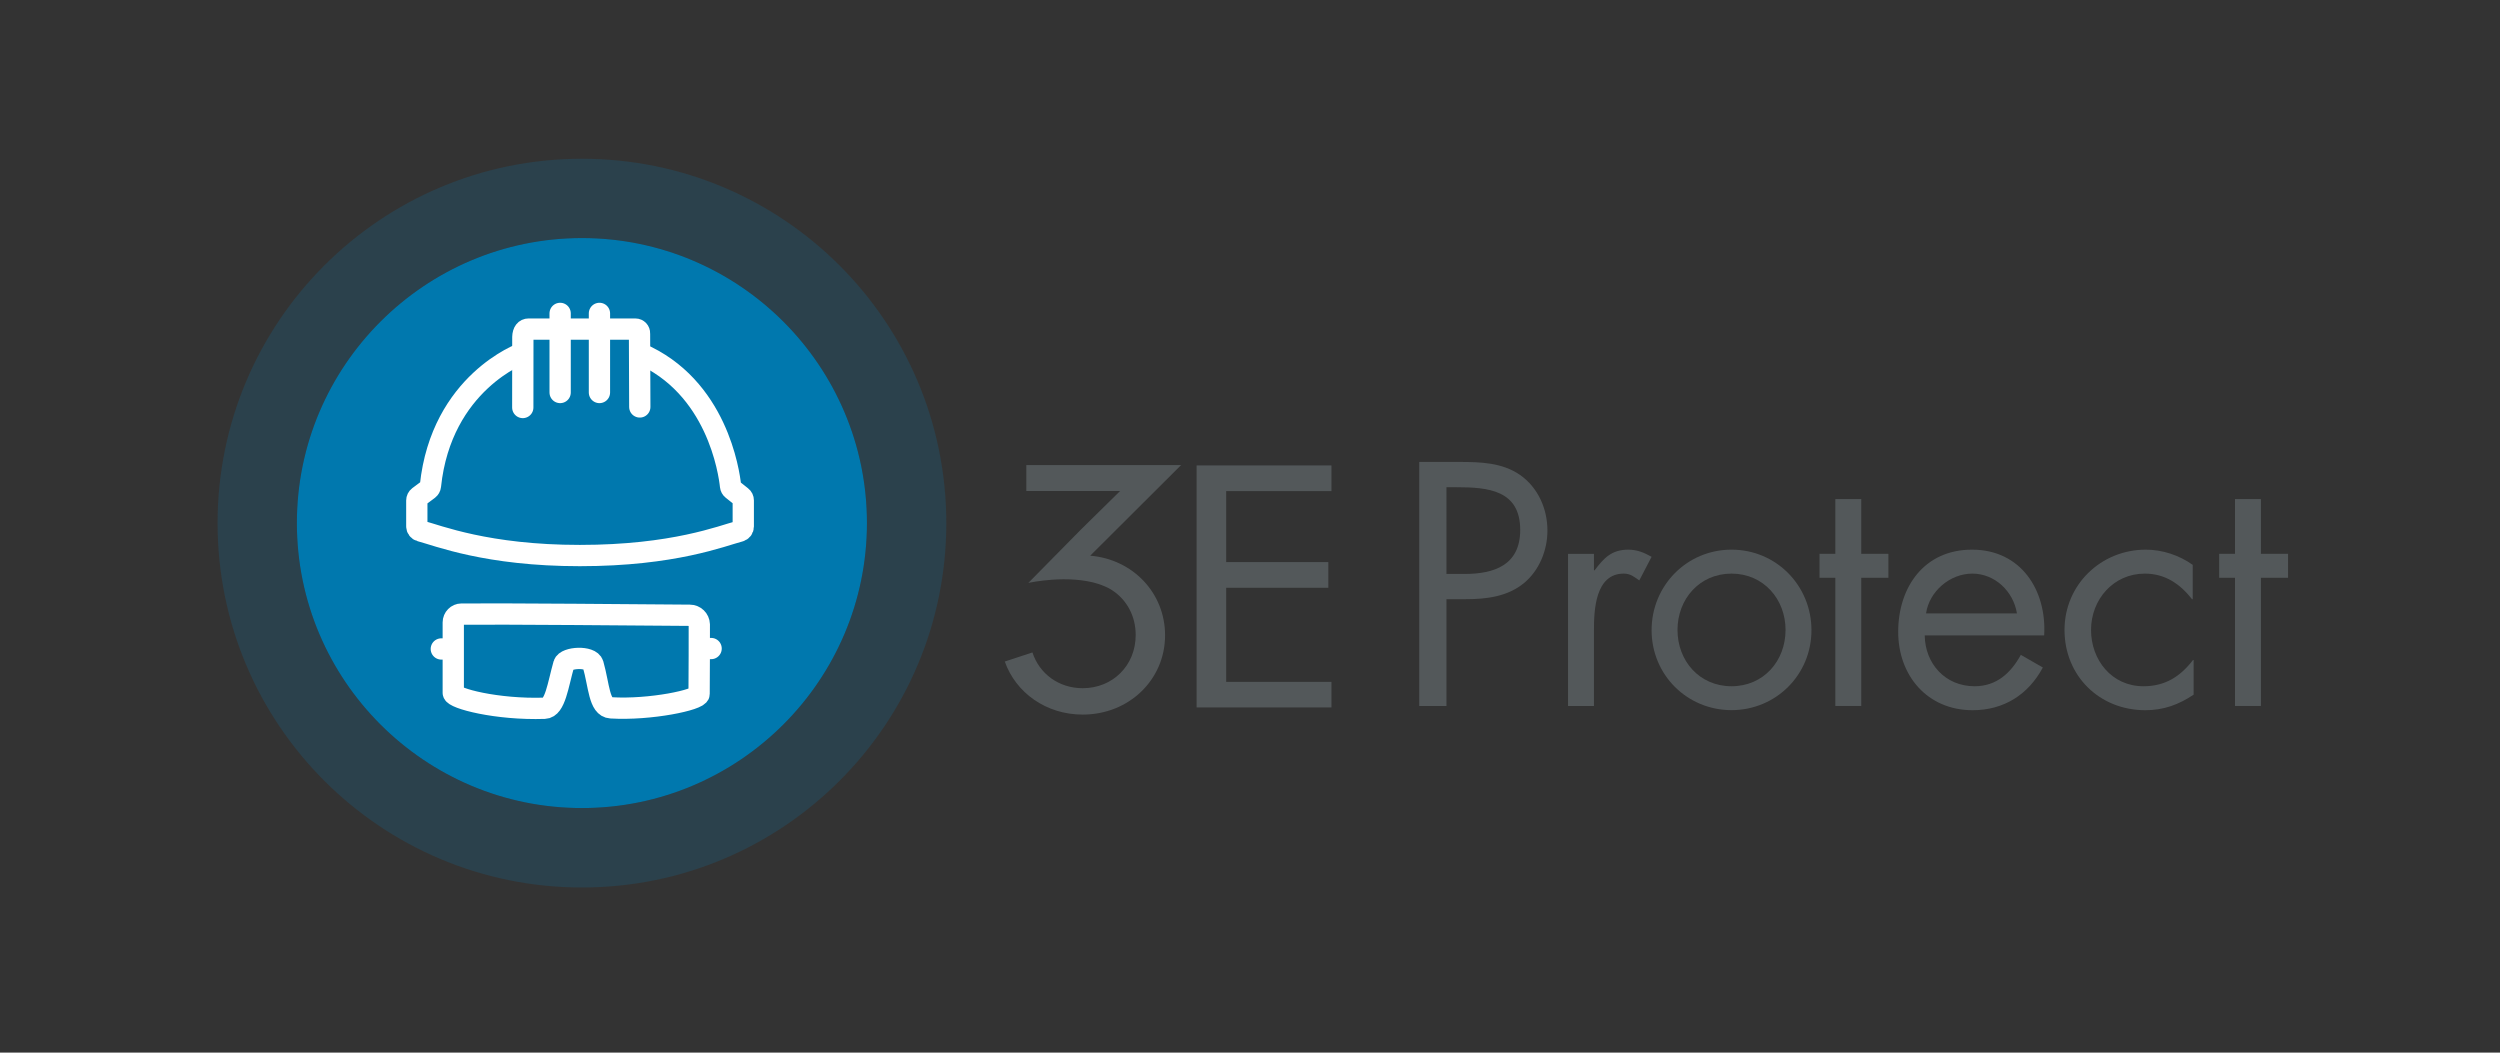 <?xml version="1.0" encoding="utf-8"?>
<!-- Generator: Adobe Illustrator 23.0.4, SVG Export Plug-In . SVG Version: 6.00 Build 0)  -->
<svg version="1.1" id="Layer_1" xmlns="http://www.w3.org/2000/svg" xmlns:xlink="http://www.w3.org/1999/xlink" x="0px" y="0px"
	 viewBox="0 0 360 151.57" style="enable-background:new 0 0 360 151.57;" xml:space="preserve">
<rect x="0" y="0" width="360" height="151.57" fill="#333333" stroke="none"/>
<style type="text/css">
	.st0{fill:#53585A;}
	.st1{opacity:0.2;}
	.st2{fill:#0B78AE;}
	.st3{fill:#0078AE;}
	.st4{fill:none;stroke:#FFFFFF;stroke-width:3.065;stroke-miterlimit:10;}
	.st5{fill:none;stroke:#FFFFFF;stroke-width:3.065;stroke-linecap:round;stroke-miterlimit:10;}
	.st6{fill:none;stroke:#FFFFFF;stroke-width:3.065;stroke-miterlimit:10;}
	.st7{fill:none;stroke:#FFFFFF;stroke-width:3.065;stroke-linecap:round;stroke-linejoin:round;stroke-miterlimit:10;}
</style>
<polygon class="st0" points="191.73,98.19 176.57,98.19 176.57,84.64 191.28,84.64 191.28,80.94 176.57,80.94 176.57,70.72 
	191.73,70.72 191.73,67.02 172.31,67.02 172.31,101.87 191.73,101.87 "/>
<path class="st0" d="M156.99,80.02l13.09-13.05l-3.32,0h-0.42l-18.55,0v3.73h13.51l-5.68,5.59l-7.54,7.65
	c0.13-0.03,5.74-1.26,10.14,0.16c0.02,0.01,0.03,0.01,0.05,0.02c0.14,0.05,0.28,0.09,0.41,0.15c0.17,0.06,0.33,0.13,0.49,0.2
	c0.13,0.06,0.26,0.12,0.39,0.18c0.02,0.01,0.05,0.02,0.07,0.04c0.22,0.11,0.35,0.19,0.56,0.33c0,0,0.05,0.03,0.07,0.05
	c2.01,1.35,3.28,3.65,3.28,6.37c0,4.37-3.28,7.66-7.63,7.66c-3.47,0-6.25-2.1-7.24-5.15l-3.98,1.31c1.58,4.49,5.95,7.64,11.22,7.64
	c6.65,0,11.86-5.01,11.86-11.41C167.78,85.38,163.12,80.53,156.99,80.02"/>
<g>
	<path class="st0" d="M208.28,101.66h-3.91V66.52h5.78c3.03,0,6.15,0.09,8.72,1.86c2.61,1.82,3.96,4.89,3.96,8.02
		c0,2.84-1.17,5.73-3.36,7.55c-2.38,1.96-5.41,2.33-8.34,2.33h-2.84V101.66z M208.28,82.65h2.61c4.33,0,8.02-1.31,8.02-6.34
		c0-5.73-4.61-6.15-9.18-6.15h-1.44V82.65z"/>
	<path class="st0" d="M229.53,82.13h0.09c1.3-1.72,2.42-2.98,4.85-2.98c1.26,0,2.28,0.42,3.36,1.03l-1.77,3.4
		c-0.75-0.51-1.26-0.98-2.24-0.98c-4.1,0-4.29,5.27-4.29,8.11v10.95h-3.73v-21.9h3.73V82.13z"/>
	<path class="st0" d="M237.83,90.75c0-6.43,5.08-11.6,11.51-11.6c6.43,0,11.51,5.17,11.51,11.6c0,6.43-5.13,11.51-11.51,11.51
		C242.95,102.26,237.83,97.18,237.83,90.75z M241.56,90.71c0,4.47,3.17,8.11,7.78,8.11c4.61,0,7.78-3.64,7.78-8.11
		c0-4.43-3.17-8.11-7.78-8.11C244.72,82.6,241.56,86.28,241.56,90.71z"/>
	<path class="st0" d="M268.02,101.66h-3.73V83.2h-2.28v-3.45h2.28v-7.88h3.73v7.88h3.91v3.45h-3.91V101.66z"/>
	<path class="st0" d="M277.16,91.5c0.05,4.05,2.94,7.32,7.18,7.32c3.17,0,5.22-1.91,6.66-4.52l3.17,1.82
		c-2.1,3.92-5.64,6.15-10.11,6.15c-6.52,0-10.72-4.99-10.72-11.28c0-6.48,3.77-11.84,10.63-11.84c7.04,0,10.77,5.83,10.39,12.35
		H277.16z M290.44,88.33c-0.51-3.17-3.17-5.73-6.43-5.73c-3.22,0-6.2,2.56-6.66,5.73H290.44z"/>
	<path class="st0" d="M315.74,86.28h-0.09c-1.72-2.19-3.87-3.68-6.8-3.68c-4.52,0-7.74,3.73-7.74,8.11c0,4.33,2.98,8.11,7.55,8.11
		c3.12,0,5.31-1.4,7.13-3.78h0.09v4.99c-2.14,1.44-4.33,2.24-6.94,2.24c-6.62,0-11.65-4.94-11.65-11.56
		c0-6.53,5.27-11.56,11.7-11.56c2.38,0,4.8,0.79,6.76,2.19V86.28z"/>
	<path class="st0" d="M325.57,101.66h-3.73V83.2h-2.28v-3.45h2.28v-7.88h3.73v7.88h3.91v3.45h-3.91V101.66z"/>
</g>
<g class="st1">
	<path class="st2" d="M83.8,34.28c22.63,0,41.04,18.41,41.04,41.04s-18.41,41.04-41.04,41.04S42.75,97.96,42.75,75.32
		S61.17,34.28,83.8,34.28 M83.8,22.86c-28.98,0-52.47,23.49-52.47,52.47s23.49,52.47,52.47,52.47s52.47-23.49,52.47-52.47
		S112.77,22.86,83.8,22.86L83.8,22.86z"/>
</g>
<path class="st3" d="M83.8,34.28c22.63,0,41.04,18.41,41.04,41.04s-18.41,41.04-41.04,41.04S42.75,97.96,42.75,75.32
	S61.17,34.28,83.8,34.28"/>
<g>
	<g>
		<path class="st4" d="M65.27,89.63v10.15c0,0.78,6.25,2.44,13.15,2.21c1.53-0.05,1.92-3.34,2.77-6.34c0.29-1.02,3.87-1.21,4.21,0
			c0.88,3.11,0.86,6.18,2.57,6.28c5.71,0.34,12.69-1.16,12.7-1.98c0.03-1.58,0.03-10.03,0.03-10.03c-0.03-0.74-0.63-1.32-1.37-1.32
			c-5.61-0.05-27.61-0.23-32.89-0.17C65.81,88.43,65.27,88.97,65.27,89.63z"/>
		<line class="st5" x1="102.4" y1="93.39" x2="101.4" y2="93.39"/>
		<line class="st5" x1="64.55" y1="93.45" x2="63.55" y2="93.45"/>
	</g>
	<g>
		<path class="st6" d="M75.21,50.86L75.21,50.86c0,0-11.66,4.17-13.23,19.12c-0.02,0.19-0.12,0.36-0.27,0.48l-1.42,1.06
			c-0.17,0.13-0.27,0.33-0.27,0.55v3.72c0,0.31,0.21,0.58,0.5,0.66c2.52,0.66,9.6,3.55,22.97,3.55c13.55,0,20.49-2.85,23.03-3.51
			c0.3-0.08,0.51-0.35,0.51-0.66v-3.78c0-0.21-0.09-0.4-0.26-0.53l-1.32-1.05c-0.14-0.11-0.23-0.28-0.25-0.46
			c-0.21-2.01-1.96-14.39-13.1-19.14"/>
		<path class="st7" d="M75.28,58.68l0.01-10.14c0.02-0.8,0.37-1.15,0.81-1.15H91.5c0.34,0,0.61,0.29,0.59,0.63l0.04,10.58"/>
		<line class="st5" x1="80.66" y1="45.13" x2="80.66" y2="56.52"/>
		<line class="st5" x1="86.32" y1="45.13" x2="86.32" y2="56.52"/>
	</g>
</g>
</svg>
